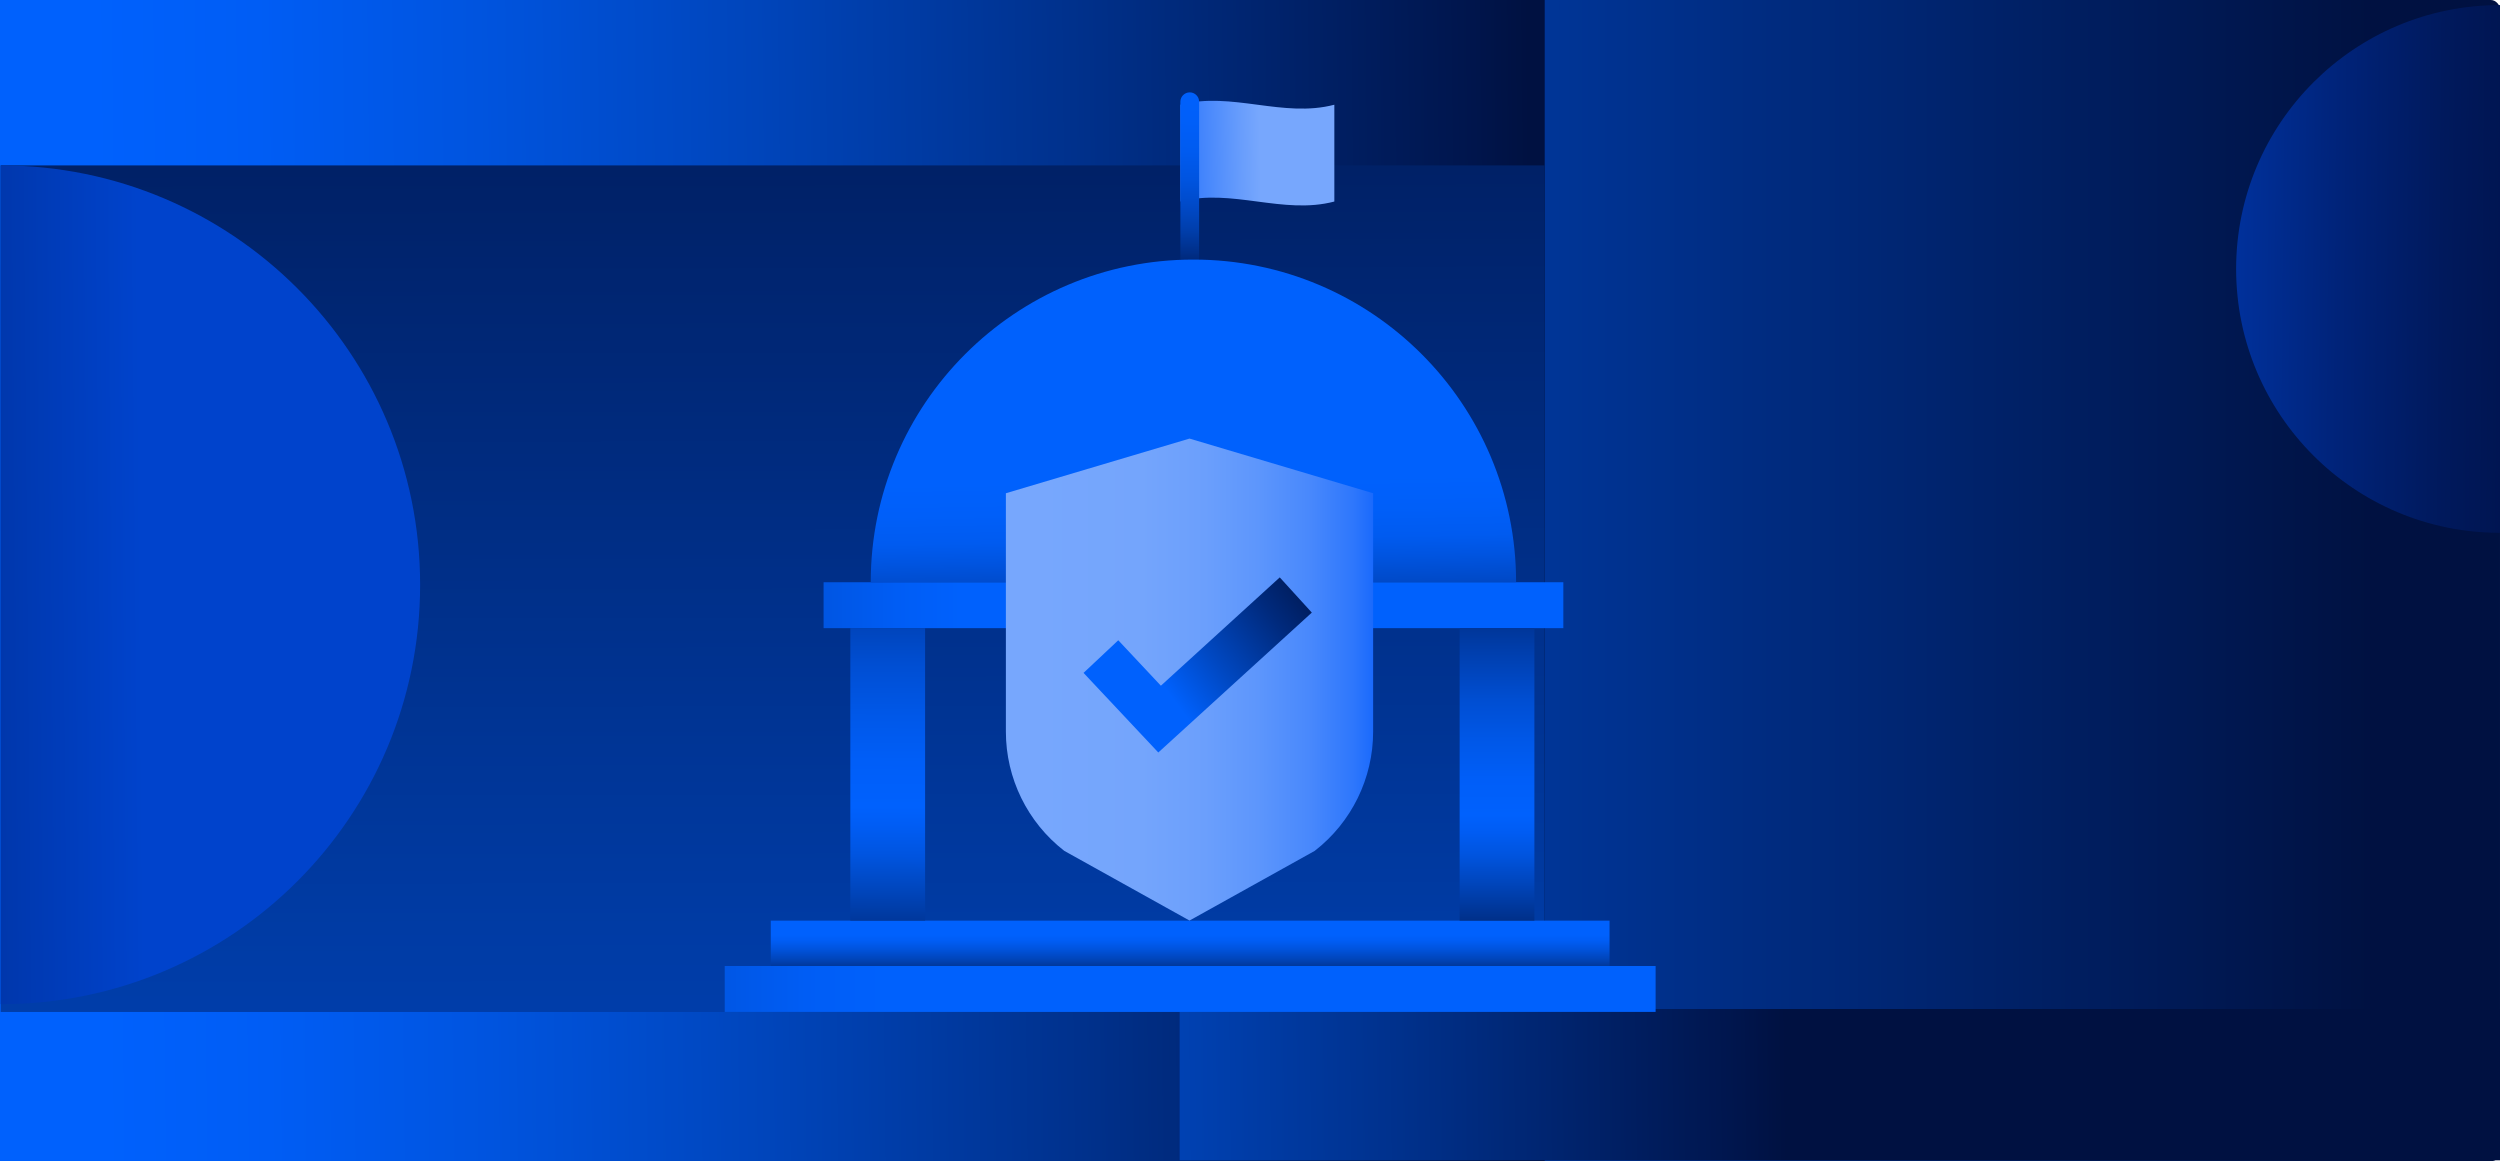 <?xml version="1.0" encoding="UTF-8"?><svg id="Layer_2" xmlns="http://www.w3.org/2000/svg" xmlns:xlink="http://www.w3.org/1999/xlink" viewBox="0 0 319.67 148.49"><defs><style>.cls-1{fill:url(#linear-gradient-8);}.cls-2{fill:url(#linear-gradient-7);}.cls-3{fill:url(#linear-gradient-5);}.cls-4{fill:url(#linear-gradient-6);}.cls-5{fill:url(#linear-gradient-9);}.cls-6{fill:url(#linear-gradient-4);}.cls-7{fill:url(#linear-gradient-3);}.cls-8{fill:url(#linear-gradient-2);}.cls-9{fill:url(#linear-gradient);}.cls-10{fill:url(#linear-gradient-10);}.cls-11{fill:url(#linear-gradient-11);}.cls-12{fill:url(#linear-gradient-12);}.cls-13{fill:url(#linear-gradient-13);}.cls-14{fill:url(#linear-gradient-14);}.cls-15{fill:url(#linear-gradient-15);}.cls-16{fill:url(#linear-gradient-16);}</style><linearGradient id="linear-gradient" x1="0" y1="74.24" x2="319.67" y2="74.24" gradientUnits="userSpaceOnUse"><stop offset=".24" stop-color="#0061fd"/><stop offset=".61" stop-color="#003699"/><stop offset=".95" stop-color="#001141"/></linearGradient><linearGradient id="linear-gradient-2" x1="-453.99" y1="80.37" x2="252.73" y2="72.54" gradientUnits="userSpaceOnUse"><stop offset=".66" stop-color="#0061fd"/><stop offset=".69" stop-color="#005df5"/><stop offset=".73" stop-color="#0054df"/><stop offset=".78" stop-color="#0045bb"/><stop offset=".84" stop-color="#00308a"/><stop offset=".91" stop-color="#00154c"/><stop offset=".92" stop-color="#001141"/></linearGradient><linearGradient id="linear-gradient-3" x1="99.48" y1="502.71" x2="98.59" y2="-62.22" gradientUnits="userSpaceOnUse"><stop offset=".24" stop-color="#0061fd"/><stop offset=".32" stop-color="#005ef7"/><stop offset=".43" stop-color="#0057e6"/><stop offset=".55" stop-color="#004bca"/><stop offset=".68" stop-color="#003ba4"/><stop offset=".82" stop-color="#002673"/><stop offset=".95" stop-color="#001141"/></linearGradient><linearGradient id="linear-gradient-4" x1="-323.46" y1="144.89" x2="276.39" y2="138.24" xlink:href="#linear-gradient-2"/><linearGradient id="linear-gradient-5" x1="-2484.91" y1="2591.55" x2="-2483.17" y2="2784.26" gradientTransform="translate(-2392.67 2518.2) rotate(90) scale(1 -1)" gradientUnits="userSpaceOnUse"><stop offset=".36" stop-color="#0043cc"/><stop offset=".44" stop-color="#0033a1"/><stop offset=".52" stop-color="#002379"/><stop offset=".59" stop-color="#00195c"/><stop offset=".66" stop-color="#00124a"/><stop offset=".71" stop-color="#001044"/></linearGradient><linearGradient id="linear-gradient-6" x1="-2444.58" y1="4252.97" x2="-2441.82" y2="4559.31" gradientTransform="translate(4381.3 2518.2) rotate(90)" xlink:href="#linear-gradient-5"/><linearGradient id="linear-gradient-7" x1="176.85" y1="19.24" x2="146.61" y2="19.87" gradientUnits="userSpaceOnUse"><stop offset=".52" stop-color="#77a7fd"/><stop offset=".6" stop-color="#689dfc"/><stop offset=".77" stop-color="#4284fc"/><stop offset=".96" stop-color="#0e62fc"/></linearGradient><linearGradient id="linear-gradient-8" x1="152.27" y1="5.64" x2="152.02" y2="38.29" gradientUnits="userSpaceOnUse"><stop offset=".14" stop-color="#0061fd"/><stop offset=".3" stop-color="#005ff9"/><stop offset=".42" stop-color="#005bf0"/><stop offset=".53" stop-color="#0054e0"/><stop offset=".63" stop-color="#004ac9"/><stop offset=".73" stop-color="#003eab"/><stop offset=".82" stop-color="#002e87"/><stop offset=".91" stop-color="#001c5c"/><stop offset=".96" stop-color="#001141"/></linearGradient><linearGradient id="linear-gradient-9" x1="165.43" y1="77.39" x2="50.28" y2="77.39" gradientUnits="userSpaceOnUse"><stop offset=".37" stop-color="#0061fd"/><stop offset=".44" stop-color="#005df5"/><stop offset=".54" stop-color="#0054df"/><stop offset=".67" stop-color="#0045bb"/><stop offset=".81" stop-color="#00308a"/><stop offset=".97" stop-color="#00154c"/><stop offset="1" stop-color="#001141"/></linearGradient><linearGradient id="linear-gradient-10" x1="152.19" y1="115.79" x2="152.19" y2="125.97" xlink:href="#linear-gradient-9"/><linearGradient id="linear-gradient-11" x1="166.76" y1="126.46" x2="21.86" y2="126.46" xlink:href="#linear-gradient-9"/><linearGradient id="linear-gradient-12" x1="113.61" y1="72.84" x2="113.38" y2="130.04" gradientUnits="userSpaceOnUse"><stop offset="0" stop-color="#003596"/><stop offset=".09" stop-color="#0040b1"/><stop offset=".21" stop-color="#004ed2"/><stop offset=".33" stop-color="#0058e9"/><stop offset=".43" stop-color="#005ef8"/><stop offset=".53" stop-color="#0061fd"/><stop offset=".57" stop-color="#005df5"/><stop offset=".64" stop-color="#0054df"/><stop offset=".72" stop-color="#0045bb"/><stop offset=".82" stop-color="#00308a"/><stop offset=".93" stop-color="#00154c"/><stop offset=".94" stop-color="#001141"/></linearGradient><linearGradient id="linear-gradient-13" x1="191.42" y1="79.82" x2="191.42" y2="125.91" xlink:href="#linear-gradient-12"/><linearGradient id="linear-gradient-14" x1="151.9" y1="33.92" x2="152.8" y2="85.46" gradientUnits="userSpaceOnUse"><stop offset=".53" stop-color="#0061fd"/><stop offset=".61" stop-color="#005ff9"/><stop offset=".68" stop-color="#005bf0"/><stop offset=".73" stop-color="#0054e0"/><stop offset=".79" stop-color="#004ac9"/><stop offset=".84" stop-color="#003eab"/><stop offset=".89" stop-color="#002e87"/><stop offset=".93" stop-color="#001c5c"/><stop offset=".96" stop-color="#001141"/></linearGradient><linearGradient id="linear-gradient-15" x1="56.47" y1="86.9" x2="192.04" y2="86.9" gradientUnits="userSpaceOnUse"><stop offset=".56" stop-color="#77a7fd"/><stop offset=".66" stop-color="#74a5fc"/><stop offset=".72" stop-color="#6b9ffc"/><stop offset=".77" stop-color="#5d96fc"/><stop offset=".82" stop-color="#4888fc"/><stop offset=".86" stop-color="#2e77fc"/><stop offset=".89" stop-color="#0e62fc"/><stop offset=".9" stop-color="#0e62fc"/></linearGradient><linearGradient id="linear-gradient-16" x1="138.71" y1="94.14" x2="172.7" y2="68.81" gradientUnits="userSpaceOnUse"><stop offset=".28" stop-color="#0061fd"/><stop offset=".45" stop-color="#0048c2"/><stop offset=".67" stop-color="#002a7d"/><stop offset=".83" stop-color="#001851"/><stop offset=".91" stop-color="#001141"/></linearGradient></defs><g id="Case_study"><rect class="cls-9" width="319.67" height="148.49" rx="1.17" ry="1.17"/><rect class="cls-8" width="197.52" height="148.49"/><rect class="cls-7" x=".09" y="21.15" width="197.42" height="108.25"/><rect class="cls-6" x="150.84" y="129.02" width="168.83" height="19.35"/><path class="cls-3" d="M319.67.65c-18.63,0-33.74,15.1-33.74,33.74s15.1,33.74,33.74,33.74V.65Z"/><path class="cls-4" d="M.09,21.15c29.62,0,53.63,24.01,53.63,53.63S29.71,128.4.09,128.4V21.15Z"/><path class="cls-2" d="M170.62,25.77c-6.56,1.73-13.13-1.73-19.69,0v-12.38c6.56-1.73,13.13,1.73,19.69,0v12.38Z"/><path class="cls-1" d="M152.13,11.81h0c.66,0,1.2.54,1.2,1.2v20.34h-2.4V13.01c0-.66.54-1.2,1.2-1.2Z"/><rect class="cls-5" x="105.31" y="74.45" width="94.59" height="5.87"/><rect class="cls-10" x="98.56" y="117.72" width="107.25" height="5.87"/><rect class="cls-11" x="92.67" y="123.52" width="119.03" height="5.87"/><rect class="cls-12" x="108.73" y="80.31" width="9.56" height="37.41"/><rect class="cls-13" x="186.64" y="80.31" width="9.56" height="37.41"/><path class="cls-14" d="M193.86,74.44c0-22.78-18.47-41.25-41.26-41.25s-41.25,18.47-41.26,41.25h82.51Z"/><path class="cls-15" d="M128.62,93.56c0,5.96,2.76,11.59,7.47,15.24l16.01,8.91,16.01-8.91c4.71-3.65,7.47-9.28,7.47-15.24v-30.49s-23.48-6.99-23.48-6.99l-23.48,6.99v30.49Z"/><polygon class="cls-16" points="148.11 96.22 138.55 86.04 142.99 81.87 148.44 87.68 163.64 73.83 167.74 78.33 148.11 96.22"/></g></svg>